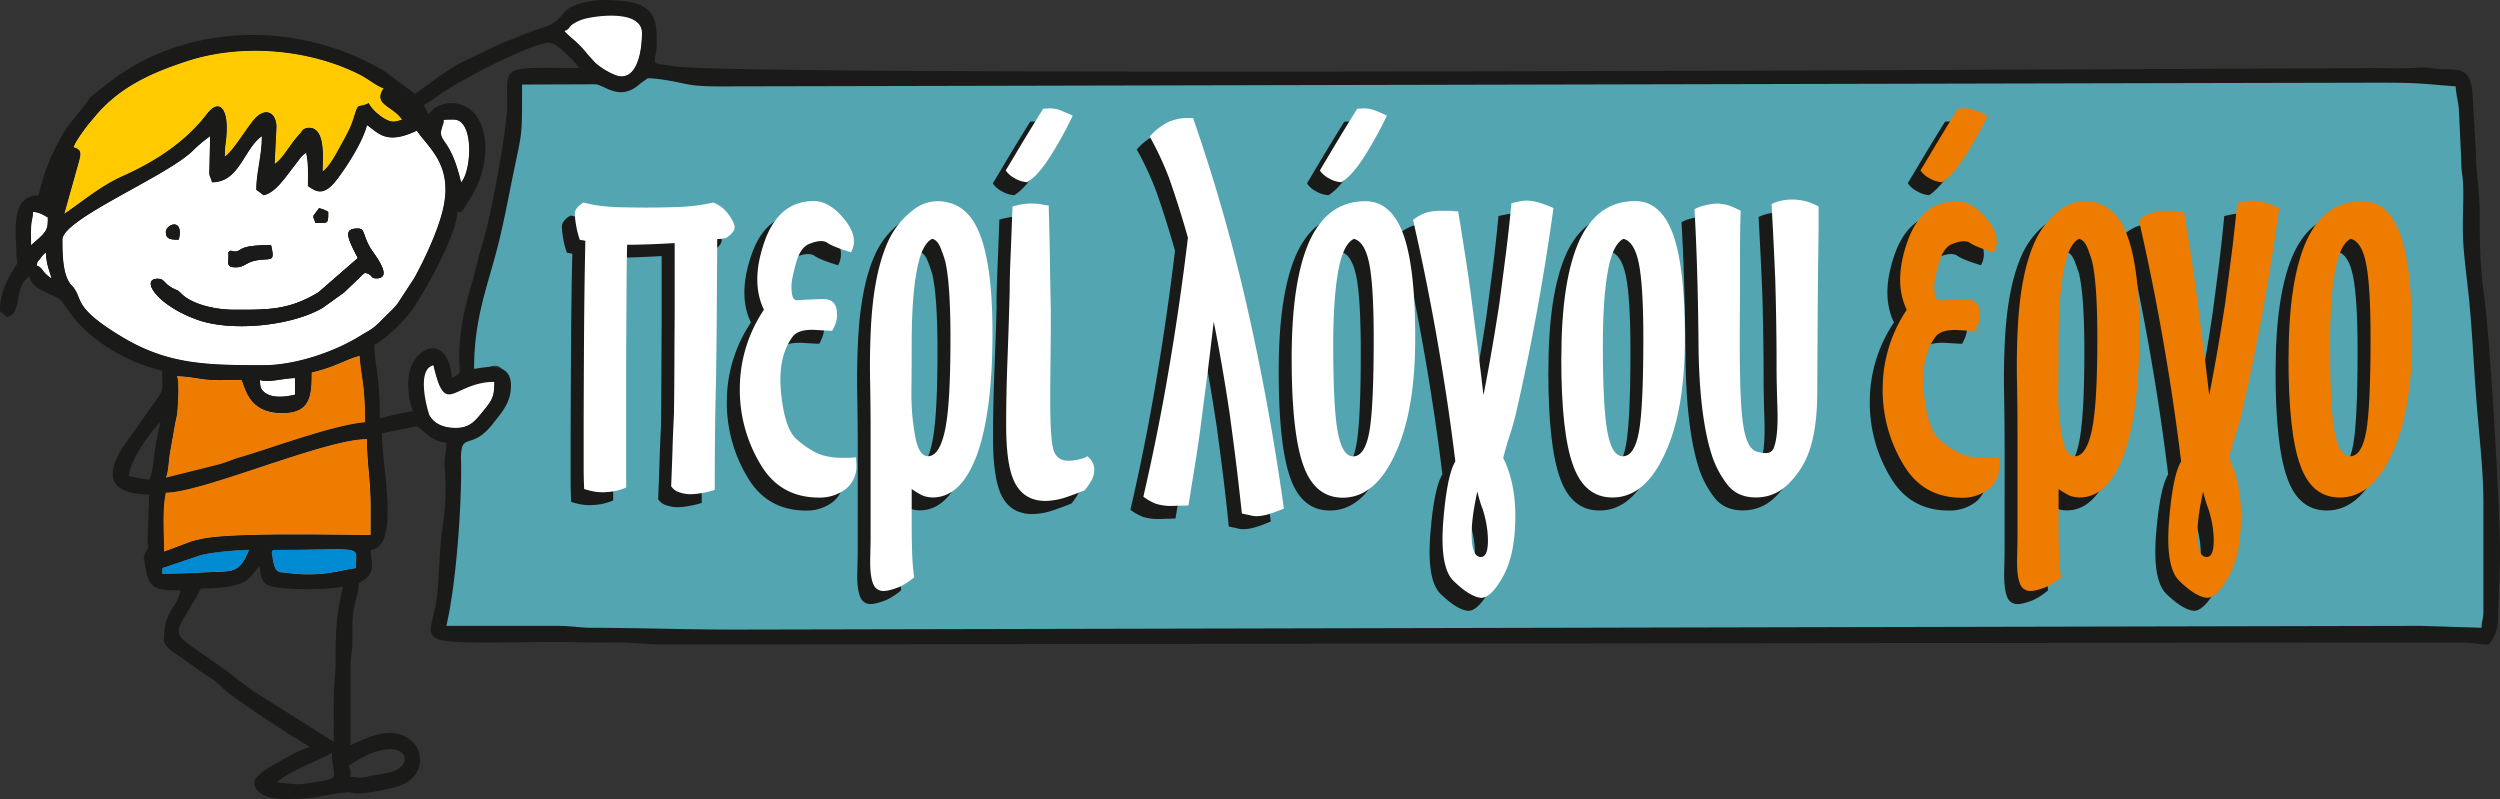 <?xml version="1.0" encoding="UTF-8" standalone="yes"?>
<svg xmlns="http://www.w3.org/2000/svg" viewBox="0 0 1490.58 476.39">
  <rect x="0" y="0" width="1490.58" height="476.39" fill="#333333" stroke="none"/>
  <defs>
    <style>.cls-1{fill:#52a5b1;}.cls-1,.cls-2,.cls-3,.cls-4,.cls-5,.cls-6{fill-rule:evenodd;}.cls-2,.cls-8{fill:#fff;}.cls-3{fill:#ffcb00;}.cls-4,.cls-9{fill:#ee7c00;}.cls-5,.cls-7{fill:#1a1a18;}.cls-6{fill:#008ad1;}</style>
  </defs>
  <g id="Layer_2" data-name="Layer 2">
    <g id="Layer_1-2" data-name="Layer 1">
      <path class="cls-1" d="M1485.7,291.65c0-21.32-5.78-40.41-7.3-60.45-1.62-21.38-2.44-41.61-4.65-62.44-1-9.08-2.62-21.68-3.12-31-.58-10.66.36-22.27,0-33-.18-5.87-1.21-8.27-1.15-15.35l-1.44-30.29c-.25-4.33-1.74-9.11-1.85-13.72-22.67-1.89-23.92-2.2-47.28-2.2-16.51,0-977.89,3.9-994.4,3.9-20.65,0-19-2-35.39-4.24a53.16,53.16,0,0,0-7.42-.6l-4.13,2.93c-11.69,10.82-20,2.22-26.51.64L306.89,46c0,34.21.2,26-6.32,58.57-2.58,12.84-4.87,24.67-7.75,36.25-6.18,24.88-14.51,52.6-14.51,83.43,4.74-.39,22-14.31,22,1,0,10.42-5.67,16.2-10.51,22.48C277.15,264.13,271.13,253,270.53,267c-.08,1.95.06,4.63.07,6.67.16,25.69-5,76.94-10.71,101.42l67.9,1.8c8.63,0,46.37.49,53.79.5,348.19.53,707.89-.89,1059.81-.89l41.35,2.5c.11-5,4.61-28.79,4.61-34.32Z"/>
      <path class="cls-2" d="M152.79,113.15c0-10.38,3.3-20.06,3.3-31.92-10.89,8-13.34,27.51-29.71,27.51-.72-3.07-1.49-3.25-1.62-5.48l.52-22a82.42,82.42,0,0,0-10.17,8.53c-15.47,15.39-77.86,40.82-77.86,53.11,0,7.78,0,20.89,5.08,26.84.14.17.4.38.55.54,7.38,8-.84,12.11,29.93,30.61,27.42,16.49,50.49,16.86,84.38,16.86,18.63,0,42.25-7.79,58.11-17.83,1.74-1.11,3.06-1.76,4.84-2.86,3.88-2.4,5.71-4.51,8.85-7.66s5.37-5,8.08-8.43l10-15.3c6.41-11.73,14.2-28.41,17.12-41.22,6-26.21-8.78-36.2-15.67-46.5-18.41,8.84-23.08,1.14-29.71-3.3-2.19,9.4-12.12,25.15-18.51,33.21-7.78,9.8-12.34,6-16.7,3.11,0-7.81.38-13.43-1.1-19.81-3,2-3.95,3.91-6.3,6.91-6.52,8.33-11.82,16.73-19,18.41Zm37.41,11a16.5,16.5,0,0,1,5.5,2.2c0,7.3,0,6.61-7.7,6.61-.73-3.13-1.1-1.88-1.1-4.4ZM98.87,138.46c0-4.87,10.89-8.89,7.7,4.41C102.13,142.87,98.87,142.79,98.87,138.46ZM140.23,150c4.69-.59,1.27-3.84,21.36-3.84,2.71,11.62-.46,6.94-10.35,9.46-4.63,1.18-6,3.75-10.56,3.75-6.64,0-4-2.6-4.58-9l1.28-.92Zm-.65,34.68c20,0,32.41.37,50.18-10.34l23.55-20.48c-6.92-13.07-8.34-17.61,0-17.61,4.47,0,2.8,4.06,7.75,12.06,2.16,3.47,13.77,17.66,3.25,17.66-3.82,0-1.55-1.95-6.6-3.3a10.65,10.65,0,0,0-3,2.52l-9,8.62c-.17.15-.4.38-.56.54l-12.81,9.2c-18.81,11-54.48,14.21-74.31,7.25-24.93-8.73-34.66-24.94-23.78-24.58,4.51.15,2.7,3.42,11.72,7l1.5,1.23C113.5,181.27,127.91,184.69,139.58,184.69ZM81.27,204.51c-.12.11-.31-.31-.33-.33Z"/>
      <path class="cls-2" d="M152.79,113.15c0-10.38,3.3-20.06,3.3-31.92-10.89,8-13.34,27.51-29.71,27.51-.72-3.07-1.49-3.25-1.62-5.48l.52-22a82.42,82.42,0,0,0-10.17,8.53c-15.47,15.39-77.86,40.82-77.86,53.11,0,7.78,0,20.89,5.08,26.84.14.17.4.38.55.54,7.38,8-.84,12.11,29.93,30.61,27.42,16.49,50.49,16.86,84.38,16.86,18.63,0,42.25-7.79,58.11-17.83,1.74-1.11,3.06-1.76,4.84-2.86,3.88-2.4,5.71-4.51,8.85-7.66s5.37-5,8.08-8.43l10-15.3c6.41-11.73,14.2-28.41,17.12-41.22,6-26.21-8.78-36.2-15.67-46.5-18.41,8.84-23.08,1.14-29.71-3.3-2.19,9.4-12.12,25.15-18.51,33.21-7.78,9.8-12.34,6-16.7,3.11,0-7.81.38-13.43-1.1-19.81-3,2-3.95,3.91-6.3,6.91-6.52,8.33-11.82,16.73-19,18.41Zm37.41,11a16.5,16.5,0,0,1,5.5,2.2c0,7.3,0,6.61-7.7,6.61-.73-3.13-1.1-1.88-1.1-4.4ZM98.87,138.46c0-4.87,10.89-8.89,7.7,4.41C102.13,142.87,98.87,142.79,98.87,138.46ZM140.23,150c4.69-.59,1.27-3.84,21.36-3.84,2.71,11.62-.46,6.94-10.35,9.46-4.63,1.18-6,3.75-10.56,3.75-6.64,0-4-2.6-4.58-9l1.28-.92Zm-.65,34.68c20,0,32.41.37,50.18-10.34l23.55-20.48c-6.92-13.07-8.34-17.61,0-17.61,4.47,0,2.8,4.06,7.75,12.06,2.16,3.47,13.77,17.66,3.25,17.66-3.82,0-1.55-1.95-6.6-3.3a10.65,10.65,0,0,0-3,2.52l-9,8.62c-.17.15-.4.38-.56.54l-12.81,9.2c-18.81,11-54.48,14.21-74.31,7.25-24.93-8.73-34.66-24.94-23.78-24.58,4.51.15,2.7,3.42,11.72,7l1.5,1.23C113.5,181.27,127.91,184.69,139.58,184.69ZM81.27,204.51c-.12.11-.31-.31-.33-.33Z"/>
      <path class="cls-2" d="M43.85,87.83c4.72,1.26,4.48,3.5,3.43,7.68l-8.93,31.95C48,121,60.14,110.75,73.1,105c19.17-8.54,37.26-20.12,50.09-36.85,7.45-9.72,12.26-3.43,12.05,8.72-.13,8.06-1.16,8.43-1.16,16.48,4.65-3.11,12.27-15.94,16.95-21.57l.49-.61c6.9-7.94,13.37-3.9,13.37,4.57l-1.1,22c3.84-2.57,7.37-8.38,10.52-12.59a56.75,56.75,0,0,1,5-6c.48-.51,1.23-3.1,5.39-3,9.78.31,7.69,19.63,7.69,26,3.77-2.53,7.58-9.61,10.45-14.86,3.26-6,6.07-10.69,8.1-17.22,3.08-9.89,1.76-5.19,9-8.65,1.34,3.7,9.77,11,14.3,11,3,0,3-.53,5.5-1.1-5.6-8.38-17.65-8.77-11-18.71-3.65-1-9.64-5.78-13.26-7.65C184.67,29.09,144,25.78,111.37,36.49,90.2,43.45,71.52,51.78,57,69c-.14.18-.35.43-.5.6l-1,1.21-.5.59-.51.59c-2.92,3.39-9.67,12.39-10.59,15.83"/>
      <path class="cls-3" d="M43.85,87.83c4.72,1.26,4.48,3.5,3.43,7.68l-8.93,31.95C48,121,60.14,110.75,73.1,105c19.17-8.54,37.26-20.12,50.09-36.85,7.45-9.72,12.26-3.43,12.05,8.72-.13,8.06-1.16,8.43-1.16,16.48,4.65-3.11,12.27-15.94,16.95-21.57l.49-.61c6.9-7.94,13.37-3.9,13.37,4.57l-1.1,22c3.84-2.57,7.37-8.38,10.52-12.59a56.75,56.75,0,0,1,5-6c.48-.51,1.23-3.1,5.39-3,9.78.31,7.69,19.63,7.69,26,3.77-2.53,7.58-9.61,10.45-14.86,3.26-6,6.07-10.69,8.1-17.22,3.08-9.89,1.76-5.19,9-8.65,1.34,3.7,9.77,11,14.3,11,3,0,3-.53,5.5-1.1-5.6-8.38-17.65-8.77-11-18.71-3.65-1-9.64-5.78-13.26-7.65C184.67,29.09,144,25.78,111.37,36.49,90.2,43.45,71.52,51.78,57,69c-.14.18-.35.43-.5.6l-1,1.21-.5.59-.51.59c-2.92,3.39-9.67,12.39-10.59,15.83"/>
      <path class="cls-2" d="M114.61,322.62c1.45-.46,4.46-1,5.36-1.25,16.82-4,80.86-2.39,101-2.39V301.37c0-14.74-2.2-25.31-2.2-39.63-25.42,0-98.08,31.92-119.94,31.92-2.23,9.6-1.1,23.82-1.1,35.23Z"/>
      <path class="cls-4" d="M114.61,322.62c1.45-.46,4.46-1,5.36-1.25,16.82-4,80.86-2.39,101-2.39V301.37c0-14.74-2.2-25.31-2.2-39.63-25.42,0-98.08,31.92-119.94,31.92-2.23,9.6-1.1,23.82-1.1,35.23Z"/>
      <path class="cls-2" d="M105.47,224.32c1.68,3.49.4,21.14,0,23.12-.51,2.69-.86,3.77-1.44,7.37l-2.68,14.94c-.79,4.69-1,11.89-2.5,15.11l30.82-7.7c5.43-1.4,8.65-3.08,14.05-4.65,18.42-5.37,55-19.1,74-20.67,0-22-2.12-25.46-3.3-39.63-7.76,1.81-13.92,6.48-28.61,9.91,0,14.33-.87,24.21-17.61,24.21-20.3,0-21.86-15.38-24.2-19.81-6.25,0-14.79.49-20.76-.16-5.28-.57-11.64-2-17.76-2m1.88,19.48c0-.15.43.22.32.33S107.37,243.83,107.35,243.8Z"/>
      <path class="cls-4" d="M105.47,224.32c1.68,3.49.4,21.14,0,23.12-.51,2.69-.86,3.77-1.44,7.37l-2.68,14.94c-.79,4.69-1,11.89-2.5,15.11l30.82-7.7c5.43-1.4,8.65-3.08,14.05-4.65,18.42-5.37,55-19.1,74-20.67,0-22-2.12-25.46-3.3-39.63-7.76,1.81-13.92,6.48-28.61,9.91,0,14.33-.87,24.21-17.61,24.21-20.3,0-21.86-15.38-24.2-19.81-6.25,0-14.79.49-20.76-.16-5.28-.57-11.64-2-17.76-2m1.88,19.48c0-.15.43.22.32.33S107.37,243.83,107.35,243.8Z"/>
      <path class="cls-5" d="M186.9,128.56c0,2.52.37,1.28,1.1,4.4,7.72,0,7.7.69,7.7-6.61a16.5,16.5,0,0,0-5.5-2.2Zm-88,9.9c0,4.33,3.26,4.41,7.7,4.41C109.76,129.57,98.87,133.59,98.87,138.46Zm38.51,11-1.28.92c.61,6.39-2.06,9,4.58,9,4.58,0,5.93-2.57,10.56-3.75,9.89-2.52,13.06,2.16,10.35-9.46-20.09,0-16.67,3.25-21.36,3.84Zm2.2,35.22c-11.67,0-26.08-3.42-32.08-10.24l-1.5-1.23c-9-3.57-7.21-6.84-11.72-7-10.88-.36-1.15,15.85,23.78,24.58,19.83,7,55.5,3.75,74.31-7.25l12.81-9.2c.16-.16.39-.39.56-.54l9-8.61a10.53,10.53,0,0,1,3-2.53c5,1.35,2.78,3.3,6.6,3.3,10.52,0-1.09-14.19-3.25-17.66-4.95-8-3.28-12.06-7.75-12.06-8.34,0-6.92,4.54,0,17.61l-23.55,20.48C172,185.06,159.56,184.69,139.58,184.69Z"/>
      <path class="cls-5" d="M186.9,128.56c0,2.52.37,1.28,1.1,4.4,7.72,0,7.7.69,7.7-6.61a16.5,16.5,0,0,0-5.5-2.2Zm-88,9.9c0,4.33,3.26,4.41,7.7,4.41C109.76,129.57,98.87,133.59,98.87,138.46Zm38.51,11-1.28.92c.61,6.39-2.06,9,4.58,9,4.58,0,5.93-2.57,10.56-3.75,9.89-2.52,13.06,2.16,10.35-9.46-20.09,0-16.67,3.25-21.36,3.84Zm2.2,35.22c-11.67,0-26.08-3.42-32.08-10.24l-1.5-1.23c-9-3.57-7.21-6.84-11.72-7-10.88-.36-1.15,15.85,23.78,24.58,19.83,7,55.5,3.75,74.31-7.25l12.81-9.2c.16-.16.39-.39.56-.54l9-8.61a10.53,10.53,0,0,1,3-2.53c5,1.35,2.78,3.3,6.6,3.3,10.52,0-1.09-14.19-3.25-17.66-4.95-8-3.28-12.06-7.75-12.06-8.34,0-6.92,4.54,0,17.61l-23.55,20.48C172,185.06,159.56,184.69,139.58,184.69Z"/>
      <path class="cls-2" d="M332.18,14.08c1.64,2.44,7.27,6,12.26,11.94,1.26,1.52,1,1.34,2.5,3l3.13,3.47c2.91,3.17,11.56,8.32,15.45,8.59,10.42.72,12.85-15.88,12.85-25.9,0-14.75-31.3-10-37.07-7.38-8.29,3.72-4.52,4.62-9.12,6.28"/>
      <path class="cls-2" d="M336.54,18.48c1.64,2.45,7.27,6,12.27,12,1.26,1.52,1,1.35,2.5,3l3.13,3.47c2.92,3.18,11.57,8.33,15.46,8.6,10.43.72,12.86-15.89,12.86-25.91,0-14.77-31.32-10-37.09-7.39-8.3,3.72-4.53,4.62-9.13,6.28"/>
      <path class="cls-2" d="M336.54,18.48c1.64,2.45,7.27,6,12.27,12,1.26,1.52,1,1.35,2.5,3l3.13,3.47c2.92,3.18,11.57,8.33,15.46,8.6,10.43.72,12.86-15.89,12.86-25.91,0-14.77-31.32-10-37.09-7.39-8.3,3.72-4.53,4.62-9.13,6.28"/>
      <path class="cls-2" d="M267.31,250.57c7.92,0,11.08-3.58,14.92-8.18,7.09-8.51,8.17-10,8.17-19.32-25.3.57-28.87,21.92-36.28-9.9-10.91,2.91-2.88,28.9-2.36,29.86,3.05,5.57,9.09,7.54,15.55,7.54m-11-4.4c-.11.11-.31-.31-.33-.33Z"/>
      <path class="cls-2" d="M271.63,255.14c7.92,0,11.09-3.58,14.92-8.18,7.1-8.52,8.18-10.07,8.18-19.34-25.31.57-28.89,21.94-36.31-9.9-10.91,2.91-2.88,28.92-2.36,29.87,3.06,5.58,9.1,7.55,15.57,7.55m-11-4.4c-.11.11-.31-.31-.32-.33Z"/>
      <path class="cls-2" d="M271.63,255.14c7.92,0,11.09-3.58,14.92-8.18,7.1-8.52,8.18-10.07,8.18-19.34-25.31.57-28.89,21.94-36.31-9.9-10.91,2.91-2.88,28.92-2.36,29.87,3.06,5.58,9.1,7.55,15.57,7.55m-11-4.4c-.11.11-.31-.31-.32-.33Z"/>
      <path class="cls-2" d="M212.21,338.8c0-14.46,6.7-11-47.32-11-3.8,0-2.86,1.57-2.47,4.41,1.43,10.5,4.18,8.75,8.51,9.36,21.59,3,33.53-2.12,41.28-2.76"/>
      <path class="cls-6" d="M212.21,338.8c0-14.46,6.7-11-47.32-11-3.8,0-2.86,1.57-2.47,4.41,1.43,10.5,4.18,8.75,8.51,9.36,21.59,3,33.53-2.12,41.28-2.76"/>
      <path class="cls-2" d="M96.67,342.1c12.25,0,21.64-.63,30.79-1.05,8.8-.4,14,.42,18.6-7.89l1.4-3a6.91,6.91,0,0,0,.93-2.38c-5.87,0-23,1.34-29.6,3.41l-18.93,6.39c-4.07,1.64-2.79-.25-3.19,4.51"/>
      <path class="cls-6" d="M96.67,342.1c12.25,0,21.64-.63,30.79-1.05,8.8-.4,14,.42,18.6-7.89l1.4-3a6.91,6.91,0,0,0,.93-2.38c-5.87,0-23,1.34-29.6,3.41l-18.93,6.39c-4.07,1.64-2.79-.25-3.19,4.51"/>
      <path class="cls-2" d="M274.93,108.74c6.38-7.35,7.75-37.42-4.4-37.42-8.62,0-5.1,0-6.34,2.65a5.66,5.66,0,0,0-.2.58c-.06.14-.14.45-.2.61l-.83,3c-.7,6.83,6,5.15,12,30.6"/>
      <path class="cls-2" d="M274.93,108.74c6.38-7.35,7.75-37.42-4.4-37.42-8.62,0-5.1,0-6.34,2.65a5.66,5.66,0,0,0-.2.58c-.06.14-.14.45-.2.61l-.83,3c-.7,6.83,6,5.15,12,30.6"/>
      <path class="cls-2" d="M155,226.52c.1,3.8.27,5.36,2.59,7.32,4.69,3.94,12.95,2.74,18.31,1.49v-9.91c-6.61,0-16.59,3.09-20.9,1.1m5.5,7.71c-.11.11-.31-.31-.33-.33Z"/>
      <path class="cls-2" d="M18.54,146.17c.23-.24,1.15-1.11,1.71-1.6l.59-.51.6-.5c6.87-5.88,7-7.39,7-13.9-3-1.58-4.71-3-8.8-3.31-.11,4.82-1,4.49-1.15,9.87-.08,3.23,0,6.69,0,9.95"/>
      <path class="cls-2" d="M18.54,146.17c.23-.24,1.15-1.11,1.71-1.6l.59-.51.6-.5c6.87-5.88,7-7.39,7-13.9-3-1.58-4.71-3-8.8-3.31-.11,4.82-1,4.49-1.15,9.87-.08,3.23,0,6.69,0,9.95"/>
      <path class="cls-2" d="M24.18,154c-2.05,2.72-1.43.88-2.33,4.27,4.14,1.5,2.56,3.52,8.8,7.7-.93-4-3.14-8.15-3.3-15.41A13.42,13.42,0,0,0,24.18,154"/>
      <path class="cls-2" d="M24.18,154c-2.05,2.72-1.43.88-2.33,4.27,4.14,1.5,2.56,3.52,8.8,7.7-.93-4-3.14-8.15-3.3-15.41A13.42,13.42,0,0,0,24.18,154"/>
      <path class="cls-7" d="M341.28,151.28c-.76-.15-1.88-.35-3.26-.56a46.24,46.24,0,0,1-2.24-8.65,44.54,44.54,0,0,1-.76-6.88,5.43,5.43,0,0,1,1.37-3.56,11.22,11.22,0,0,1,4-3.15,64.75,64.75,0,0,0,12.52,2.24c2.19.3,5.9.5,11.1.61s9.31.15,12.32.15,7.48,0,13.59-.15,10.44-.31,13.09-.61a107.14,107.14,0,0,0,14.5-2.24,19.74,19.74,0,0,1,8.51,6.26c2.64,3.51,4.07,6.26,4.22,8.3s-1.58,4.22-5.14,6.61c-.92.11-1.78.26-2.6.41a22.57,22.57,0,0,1-2.64.21v2.24c0,1,0,4.73-.05,11.25s-.11,14.1-.16,22.75-.1,17.47-.2,26.38-.21,16.34-.31,22.09q-.45,17.57-.61,33.86t-.15,31a52.85,52.85,0,0,1-7.59,1.83,40.94,40.94,0,0,1-6.41.72,20.11,20.11,0,0,1-7.18-1.17,8.68,8.68,0,0,1-4.78-3.62c.3-7.74.61-15.22.81-22.5s.56-14.26.87-21q.15-9.84.25-32t.15-29.78V152.66c-11.3.66-20.77,1-28.3,1q-.17,2-.16,5.95c-.1,4.13-.2,10.69-.25,19.71s-.1,18.83-.15,29.37-.05,21-.05,31.26v58.39a32.8,32.8,0,0,1-7.18,2.24,53.63,53.63,0,0,1-6.52.62,33.25,33.25,0,0,1-5.55-.46,56,56,0,0,1-5.8-1.48q-.31-7.48-.31-12.37v-19.4q0-16.11.2-54.32t.82-61.91"/>
      <path class="cls-7" d="M447.73,192.32q-8-16.57.41-40.63c5.6-16.09,15.42-24.08,29.42-24.08,6.16,0,12.22,3.56,18.13,10.79s7.23,13.8,4,19.76c-7.18-2.19-11.86-4.08-14.1-5.65s-6-1.38-11.1.76c-3.41,1.47-6,5.34-7.69,11.61s-2.6,10.53-2.6,12.83c-.2,6.56,1.07,9.52,3.87,9,4-.31,8.91-.51,14.77-.67s8.7,3.16,8.5,9.88c0,2.6-1,5.6-2.85,9-.1.1-3.26-.05-9.52-.46-7.18-.45-11.92.92-14.2,4.18-6,8.09-8.2,19.19-6.78,33.45s4.53,23.42,9.32,27.59a52.72,52.72,0,0,0,10.9,7.58c4.27,2.3,9.67,3.42,16.23,3.42h3c1,0,1.93-.05,2.9-.1a21.26,21.26,0,0,1,2.29-.16,15.47,15.47,0,0,1,.16,2.5,13.77,13.77,0,0,1,.15,2.39,17.51,17.51,0,0,1-6.26,13.9,25.52,25.52,0,0,1-16.09,5.19q-23.15,0-34.77-19.65A86,86,0,0,1,433.37,238a84.32,84.32,0,0,1,14.36-45.72"/>
      <path class="cls-7" d="M535.85,213q0,13-.15,27.69a138.63,138.63,0,0,0,2.24,27.19c1.48,7.89,4,11.81,7.64,11.81,4.63,0,8.09-5.45,10.28-16.24s3.1-29,3.1-54.32q0-32.23-3.1-45.62c-.51-1.83-1.37-4.38-2.65-7.68s-3-5.25-5.14-5.76q-6.26,3.13-9.06,18.48-3.13,15.51-3.16,44.45m-13.69-62.16a48.87,48.87,0,0,1,14.3-17.72,23.68,23.68,0,0,1,21.18-4.68q12.52,3,18.64,18.37,7.79,19.32,7.73,59.52,0,46.82-9.21,72.44-9.39,25.51-26.42,25.51a17,17,0,0,1-6.11-1.17,50.07,50.07,0,0,1-6.42-3.87v21.49q0,9.24.31,17.86a123.63,123.63,0,0,0,1.17,13.29,37.42,37.42,0,0,1-9.22,6c-3.87,1.48-6.82,2.24-8.8,2.24a6.3,6.3,0,0,1-6.27-3.87c-1.27-2.8-1.93-7.18-1.93-13.13,0-.41,0-1.18.05-2.3s.1-2.64.1-4.43c.1-2.49.15-5.95.15-10.43V266c0-10.23-.1-20.56-.3-31.05s-.05-21,.46-31.41Q513.17,169.92,522.16,150.88Z"/>
      <path class="cls-7" d="M614.25,72.57a7.8,7.8,0,0,0,1-.1,9.88,9.88,0,0,1,1.22,0,8.71,8.71,0,0,0,1-.1,11.66,11.66,0,0,1,1.37,0,19.21,19.21,0,0,1,5,.86c3,1.23,5.7,2.35,8.05,3.47a224.11,224.11,0,0,1-14.46,25.91q-6.72,10.15-12.68,13.75a16.23,16.23,0,0,1-7.28-2.24,15.07,15.07,0,0,1-5.55-4.79s1.68-2.7,4.94-8.2q9.54-16.11,17.31-28.46m-20,108.85c0-5.85.2-13,.56-21.38s.71-18.12,1.12-29.17c1.68-.51,3.51-.92,5.5-1.33a33,33,0,0,1,5.5-.45c1.42,0,3.21.1,5.39.3a51.21,51.21,0,0,0,5.2.87c.3,10.74.56,21.18.71,31.36s.31,19.95.51,29.53c.1,8.8,0,17.92-.1,27.28s-.21,18.64-.21,27.9c0,16.7.77,26.88,2.24,30.55s4.33,5.55,8.51,5.55a25,25,0,0,0,6.11-.76,14.62,14.62,0,0,0,5.34-1.94,14.74,14.74,0,0,1,3,3.57,10.72,10.72,0,0,1,1.06,4.32,14,14,0,0,1-1.22,5.65,35.93,35.93,0,0,1-4.63,6.88c-5.55,2.19-10,3.76-13.24,4.78a44.2,44.2,0,0,1-9.87,1.48c-8.35,0-14.41-3.46-18.18-10.44q-5.41-10.31-5.4-35.18c0-12.93.31-26.11.82-39.56S593.94,194.56,594.24,181.42Z"/>
      <path class="cls-7" d="M700.57,149.5h0q-5.12-18.18-11.2-35.48a185.91,185.91,0,0,0-11.61-24.9,36.44,36.44,0,0,1,10.84-8.5,28.7,28.7,0,0,1,12-2.55h2.95A1049.38,1049.38,0,0,1,735.14,188q13.74,59.94,22.55,122.9a79.56,79.56,0,0,1-9.27,3.46,27.22,27.22,0,0,1-7.12,1.17c-.31,0-1.28-.1-2.86-.3a18,18,0,0,0-2.39-.61c-1-.16-2.14-.41-3.41-.72-1-10.13-2.14-20.21-3.36-30.14s-2.54-19.7-3.82-29.22q-4.5-30-9.52-55c-1.22,10.53-2.44,20.67-3.66,30.49s-2.5,19.25-3.67,28.41-2.44,17.92-3.82,26.37-2.64,16.6-3.92,24.34c-.81,0-1.58.05-2.34.1s-1.48.05-2.14.05-1.47,0-2.34.05-1.68.1-2.6.1a31.05,31.05,0,0,1-10.13-1.32,32.24,32.24,0,0,1-7.33-4.18q8.71-37.65,15.07-75.19,6.72-39.25,11.51-79.22"/>
      <path class="cls-7" d="M801.46,72.57c.3,0,.66,0,1.12-.1a9.59,9.59,0,0,1,1.12,0,9.68,9.68,0,0,0,1.07-.1,10.31,10.31,0,0,1,1.32,0,19.53,19.53,0,0,1,5.09.86,74.51,74.51,0,0,1,8.05,3.47,233.49,233.49,0,0,1-14.46,25.91q-6.72,10.15-12.68,13.75a16.24,16.24,0,0,1-7.33-2.24,14.5,14.5,0,0,1-5.5-4.79s1.63-2.7,4.89-8.2c6.36-10.74,12.16-20.21,17.31-28.46M762.41,221q0-46.42,10.84-70.1,10.92-23.29,33.15-23.27c10.13,0,17.66,6.52,22.5,19.5s7.18,33.8,7.18,62.06c0,29.12-4,52.23-12,69.19q-11.91,26-31.15,26-16.58,0-23.42-18.94Q762.36,266.14,762.41,221Zm37-70.87c-4.17,2.09-7.18,8.25-9.11,18.48q-3.13,15.51-3.11,44.45,0,37.72,2.7,52.08c1.78,9.72,4.84,14.61,9.22,14.61q6.87,0,9.57-14.46t2.64-56.1q0-30.85-2.64-44.29C806.85,156,803.75,151.13,799.37,150.11Z"/>
      <path class="cls-7" d="M873.12,300.76q-3.89,17.57-3.36,28.36c.36,7.12,2.19,10.74,5.45,10.74s4.48-4,4.18-11.81a62.82,62.82,0,0,0-3.21-17,78.31,78.31,0,0,1-3.06-10.28M860,282.84q-4-33.07-10.13-68.73-6.57-38-15.07-75.2a24.6,24.6,0,0,1,7.33-4.17,30.66,30.66,0,0,1,10.13-1.33h4.94c2,.21,3.46.31,4.48.31,1.27,7.84,2.6,16,3.92,24.54s2.65,17.26,3.82,26.32,2.39,18.58,3.66,28.41,2.45,19.9,3.67,30.34c3.26-16.49,6.46-34.82,9.52-54.88,1.27-9.57,2.54-19.25,3.82-29.17s2.34-20.06,3.36-30.5c2.95-.61,4.89-1,5.8-1.17,1.58-.2,2.55-.31,2.85-.31a35,35,0,0,1,7.13,1,72.84,72.84,0,0,1,9.27,3.46Q909.7,195.32,895.93,255c-.86,3.56-2.09,7.89-3.71,12.93s-2.8,9.37-3.72,12.83q7.49,15.12,7.23,36.1c-.15,14-2.39,25.2-6.77,33.6-5.3,9.82-10.08,14.35-14.41,13.64S865,360,859,354.16q-8.33-7.94-6.21-35.48C854.24,300.25,856.63,288.34,860,282.84Z"/>
      <path class="cls-7" d="M923.21,221q0-46.42,10.84-70.1,10.92-23.29,33.14-23.27c10.13,0,17.67,6.52,22.5,19.5s7.18,33.8,7.18,62.06c0,29.12-4,52.23-12,69.19q-11.91,26-31.16,26-16.57,0-23.42-18.94-7.17-19.25-7.12-64.4m37-70.87c-4.18,2.09-7.18,8.25-9.12,18.48S948,193.74,948,213c0,25.15.86,42.51,2.7,52.08s4.83,14.61,9.21,14.61c4.58,0,7.79-4.83,9.57-14.46s2.65-28.25,2.65-56.1q0-30.85-2.65-44.29C967.65,156,964.54,151.13,960.17,150.11Z"/>
      <path class="cls-7" d="M1039.16,304.32c-7.38,0-13-2.54-17-7.69a58.61,58.61,0,0,1-9-16.75q-8-24.19-8.2-69.49-.45-44.59-2.39-77.89a24.5,24.5,0,0,1,7-2.5,31.58,31.58,0,0,1,6.41-.91,32.69,32.69,0,0,1,6.42.91,54.67,54.67,0,0,1,7.73,3.41q-.45,12.08-.46,31.16c0,6.36,0,13.14,0,20.32s-.1,14.5-.1,22v6.72q0,34.74,2.09,47.75c1.43,9,3.92,14.21,7.64,15.48a16.77,16.77,0,0,0,5.65,1,4.7,4.7,0,0,0,4.63-2.45c2-4.48,2.8-12.52,2.45-24.18s-.51-20.16-.51-25.66q0-23.67-.77-50.4-1-24-2.24-45.77a27.08,27.08,0,0,1,6.16-2.09,48.16,48.16,0,0,1,6.37-.61,32,32,0,0,1,15.52,4.18v11.66c0,.45,0,1.58,0,3.36s-.1,3.92-.1,6.62q-.3,22.83-.46,45.86c-.1,15.38-.15,30.76-.25,46.18q-.32,17.71-4.07,30.09a51.23,51.23,0,0,1-11.76,20.21q-8.64,9.47-20.73,9.47"/>
      <path class="cls-7" d="M1159.65,72.57a7.64,7.64,0,0,0,1-.1,10,10,0,0,1,1.22,0,7.8,7.8,0,0,0,1-.1,11.84,11.84,0,0,1,1.38,0,19.34,19.34,0,0,1,5,.86c3,1.23,5.7,2.35,8.09,3.47a229.56,229.56,0,0,1-14.51,25.91q-7.1,10.3-12.67,13.75A16.27,16.27,0,0,1,1143,114a15,15,0,0,1-5.54-4.79s1.68-2.7,4.93-8.2q9.56-16.11,17.31-28.46m-30.44,119.75c-5.35-11-5.25-24.59.41-40.63S1145,127.61,1159,127.61c6.16,0,12.22,3.56,18.13,10.79s7.23,13.8,4,19.76c-7.18-2.19-11.86-4.08-14.1-5.65s-6-1.38-11.1.76c-3.41,1.47-6,5.34-7.69,11.61s-2.6,10.53-2.6,12.83c-.2,6.56,1.07,9.52,3.87,9,4-.31,8.91-.51,14.77-.67s8.7,3.16,8.5,9.88c0,2.6-1,5.6-2.85,9-.1.1-3.26-.05-9.52-.46-7.18-.45-11.92.92-14.21,4.18-6,8.09-8.19,19.19-6.77,33.45s4.53,23.42,9.32,27.59a52.91,52.91,0,0,0,10.89,7.58c4.28,2.3,9.68,3.42,16.24,3.42h3c1,0,1.93-.05,2.9-.1a21.26,21.26,0,0,1,2.29-.16,15.7,15.7,0,0,1,.15,2.5,13.55,13.55,0,0,1,.16,2.39,17.49,17.49,0,0,1-6.27,13.9,25.47,25.47,0,0,1-16.08,5.19q-23.15,0-34.77-19.65A86,86,0,0,1,1114.85,238,84.23,84.23,0,0,1,1129.21,192.32Z"/>
      <path class="cls-7" d="M1219.65,213q0,13-.15,27.69a137.87,137.87,0,0,0,2.24,27.19c1.47,7.89,4,11.81,7.63,11.81,4.64,0,8.1-5.45,10.29-16.24s3.1-29,3.1-54.32q0-32.23-3.1-45.62c-.51-1.83-1.38-4.38-2.65-7.68s-3-5.25-5.14-5.76c-4.18,2.09-7.18,8.25-9.06,18.48q-3.13,15.51-3.16,44.45M1206,150.88a49,49,0,0,1,14.31-17.72,23.67,23.67,0,0,1,21.18-4.68q12.52,3,18.63,18.37,7.79,19.32,7.74,59.52,0,46.82-9.21,72.44-9.4,25.51-26.43,25.51a17,17,0,0,1-6.11-1.17,49.49,49.49,0,0,1-6.41-3.87v21.49q0,9.24.3,17.86a126.25,126.25,0,0,0,1.17,13.29,37.37,37.37,0,0,1-9.21,6c-3.87,1.48-6.82,2.24-8.81,2.24a6.28,6.28,0,0,1-6.26-3.87c-1.27-2.8-1.93-7.18-1.93-13.13,0-.41,0-1.18,0-2.3s.1-2.64.1-4.43c.1-2.49.15-5.95.15-10.43V266c0-10.23-.1-20.56-.3-31.05s-.06-21,.45-31.41Q1197,169.92,1206,150.88Z"/>
      <path class="cls-7" d="M1305.86,300.76q-3.88,17.57-3.36,28.36c.36,7.12,2.19,10.74,5.45,10.74,3.1,0,4.48-4,4.18-11.81a62.82,62.82,0,0,0-3.21-17,76.67,76.67,0,0,1-3.06-10.28m-13.13-17.92q-4-33.07-10.13-68.73-6.57-38-15.07-75.2a24.48,24.48,0,0,1,7.33-4.17,30.66,30.66,0,0,1,10.13-1.33h4.94c2,.21,3.46.31,4.48.31,1.27,7.84,2.59,16,3.92,24.54s2.64,17.26,3.82,26.32,2.39,18.58,3.66,28.41,2.44,19.9,3.67,30.34c3.26-16.49,6.46-34.82,9.52-54.88,1.27-9.57,2.54-19.25,3.82-29.17s2.34-20.06,3.36-30.5c3-.61,4.88-1,5.8-1.17,1.58-.2,2.55-.31,2.85-.31a35,35,0,0,1,7.13,1,72.78,72.78,0,0,1,9.26,3.46q-8.78,63.54-22.55,123.21c-.87,3.56-2.09,7.89-3.72,12.93s-2.8,9.37-3.71,12.83q7.48,15.12,7.23,36.1c-.16,14-2.4,25.2-6.77,33.6q-8,14.73-14.41,13.64t-15.58-9.93q-8.32-7.94-6.21-35.48C1287,300.25,1289.37,288.34,1292.73,282.84Z"/>
      <path class="cls-7" d="M1356.8,221q0-46.42,10.84-70.1,10.92-23.29,33.14-23.27c10.13,0,17.67,6.52,22.5,19.5s7.18,33.8,7.18,62.06c0,29.12-4,52.23-12,69.19q-11.91,26-31.16,26-16.58,0-23.42-18.94-7.17-19.25-7.12-64.4m37-70.87c-4.18,2.09-7.18,8.25-9.12,18.48s-3.1,25.15-3.1,44.45c0,25.15.86,42.51,2.7,52.08s4.83,14.61,9.21,14.61c4.58,0,7.79-4.83,9.57-14.46s2.65-28.25,2.65-56.1q0-30.85-2.65-44.29C1401.24,156,1398.13,151.13,1393.76,150.11Z"/>
      <path class="cls-8" d="M349,143.55c-.77-.15-1.89-.35-3.26-.55a46.53,46.53,0,0,1-2.24-8.66,44.32,44.32,0,0,1-.76-6.87,5.39,5.39,0,0,1,1.37-3.57,11.28,11.28,0,0,1,4-3.15A64.1,64.1,0,0,0,360.67,123a108.32,108.32,0,0,0,11.09.61c5.25.1,9.32.15,12.32.15s7.49,0,13.6-.15,10.43-.31,13.08-.61a107,107,0,0,0,14.51-2.24,19.64,19.64,0,0,1,8.5,6.26c2.65,3.51,4.08,6.26,4.23,8.3s-1.58,4.22-5.14,6.62c-.92.1-1.78.25-2.6.4a20.61,20.61,0,0,1-2.65.21v2.24c0,1,0,4.73-.05,11.25s-.1,14.1-.15,22.76-.1,17.46-.2,26.37-.21,16.34-.31,22.09c-.3,11.71-.51,23-.61,33.86s-.15,21.18-.15,31a54.28,54.28,0,0,1-7.59,1.84,42.21,42.21,0,0,1-6.41.71,20.07,20.07,0,0,1-7.18-1.17,8.62,8.62,0,0,1-4.79-3.62c.31-7.74.61-15.22.82-22.5s.56-14.25.86-21c.1-6.56.21-17.2.26-32s.15-24.69.15-29.78V144.93c-11.3.66-20.77,1-28.31,1q-.15,2-.15,6c-.1,4.12-.2,10.69-.25,19.7s-.1,18.83-.16,29.37-.05,21-.05,31.26v58.4a33.74,33.74,0,0,1-7.18,2.24,54.92,54.92,0,0,1-6.51.61,32.14,32.14,0,0,1-5.55-.46,51.81,51.81,0,0,1-5.81-1.48q-.3-7.49-.3-12.37v-19.4q0-16.11.2-54.32c.15-25.45.46-46.07.82-61.91"/>
      <path class="cls-8" d="M455.46,184.59c-5.35-11.05-5.25-24.59.4-40.63s15.43-24.08,29.43-24.08c6.16,0,12.22,3.57,18.13,10.8s7.22,13.79,4,19.75c-7.18-2.19-11.87-4.07-14.11-5.65s-5.95-1.38-11.09.76c-3.42,1.48-6,5.35-7.69,11.61s-2.6,10.54-2.6,12.83c-.2,6.57,1.07,9.52,3.87,9,4-.31,8.91-.51,14.77-.66s8.7,3.15,8.5,9.87c0,2.6-1,5.6-2.85,9-.11.11-3.26-.05-9.52-.45-7.18-.46-11.92.91-14.21,4.17-5.95,8.09-8.2,19.19-6.77,33.45s4.53,23.42,9.32,27.59a53.33,53.33,0,0,0,10.89,7.59c4.28,2.29,9.68,3.41,16.24,3.41h3c1,0,1.93-.05,2.9-.1s1.73-.16,2.29-.16a15.7,15.7,0,0,1,.15,2.5,13.77,13.77,0,0,1,.15,2.39,17.46,17.46,0,0,1-6.26,13.9,25.5,25.5,0,0,1-16.09,5.19q-23.13,0-34.77-19.65a86,86,0,0,1-12.42-46.63,84.23,84.23,0,0,1,14.36-45.72"/>
      <path class="cls-8" d="M543.58,205.31q0,13-.15,27.7a138.6,138.6,0,0,0,2.24,27.18c1.47,7.89,4,11.81,7.63,11.81,4.64,0,8.1-5.44,10.29-16.24s3.1-29,3.1-54.32q0-32.22-3.1-45.61c-.51-1.84-1.38-4.38-2.65-7.69s-3-5.25-5.14-5.76c-4.18,2.09-7.18,8.25-9.06,18.49q-3.13,15.49-3.16,44.44m-13.7-62.16a49,49,0,0,1,14.31-17.72,23.67,23.67,0,0,1,21.18-4.68q12.52,3,18.63,18.38,7.79,19.32,7.74,59.51,0,46.82-9.21,72.45-9.4,25.5-26.43,25.5a16.83,16.83,0,0,1-6.11-1.17,50.19,50.19,0,0,1-6.41-3.87V313q0,9.24.31,17.87a121.53,121.53,0,0,0,1.17,13.29,37.57,37.57,0,0,1-9.22,5.95c-3.87,1.48-6.82,2.24-8.81,2.24a6.28,6.28,0,0,1-6.26-3.87c-1.27-2.8-1.93-7.18-1.93-13.13,0-.41,0-1.17,0-2.29s.1-2.65.1-4.43c.1-2.5.15-6,.15-10.44v-60q0-15.34-.3-31.06c-.21-10.54-.05-21,.46-31.41C520.36,173.39,523.88,155.88,529.88,143.15Z"/>
      <path class="cls-8" d="M622,64.85a6.59,6.59,0,0,0,1-.11,9.88,9.88,0,0,1,1.22,0,8.92,8.92,0,0,0,1-.1,11.58,11.58,0,0,1,1.37,0,19.34,19.34,0,0,1,5,.87c3,1.22,5.7,2.34,8,3.46a223.39,223.39,0,0,1-14.45,25.91q-6.72,10.16-12.68,13.75a16.23,16.23,0,0,1-7.28-2.24,15,15,0,0,1-5.55-4.79s1.68-2.69,4.94-8.19Q614.21,77.19,622,64.85M602,173.7c0-5.86.2-13,.56-21.39s.71-18.12,1.12-29.17c1.68-.51,3.51-.92,5.5-1.32a32,32,0,0,1,5.5-.46c1.42,0,3.2.1,5.39.3a51.21,51.21,0,0,0,5.2.87c.3,10.74.56,21.18.71,31.36s.3,20,.51,29.53c.1,8.81,0,17.92-.1,27.29s-.21,18.63-.21,27.9c0,16.7.77,26.88,2.24,30.54s4.33,5.55,8.5,5.55a24.41,24.41,0,0,0,6.11-.76,14.73,14.73,0,0,0,5.35-1.94,14.86,14.86,0,0,1,3,3.57,10.79,10.79,0,0,1,1.07,4.33,14.07,14.07,0,0,1-1.22,5.65,35.58,35.58,0,0,1-4.63,6.87c-5.55,2.19-10,3.77-13.24,4.78a44.27,44.27,0,0,1-9.88,1.48c-8.35,0-14.4-3.46-18.17-10.44s-5.4-18.58-5.4-35.18c0-12.93.31-26.11.82-39.55S601.66,186.83,602,173.7Z"/>
      <path class="cls-8" d="M708.29,141.77h0q-5.12-18.17-11.2-35.48a184.7,184.7,0,0,0-11.6-24.9,36.44,36.44,0,0,1,10.84-8.5,28.68,28.68,0,0,1,12-2.55h3a1047,1047,0,0,1,31.61,109.92q13.75,60,22.56,122.9a79.56,79.56,0,0,1-9.27,3.46,27.22,27.22,0,0,1-7.13,1.17c-.3,0-1.27-.1-2.85-.3a19.73,19.73,0,0,0-2.39-.61c-1-.15-2.14-.41-3.41-.72C739.35,296,738.23,286,737,276s-2.55-19.71-3.82-29.23q-4.5-30-9.52-55c-1.22,10.54-2.44,20.67-3.66,30.49s-2.5,19.25-3.67,28.41-2.45,17.92-3.82,26.37-2.65,16.6-3.92,24.34c-.81,0-1.58.05-2.34.1s-1.48,0-2.14,0-1.48,0-2.34.05-1.68.11-2.6.11a30.66,30.66,0,0,1-10.13-1.33,32.21,32.21,0,0,1-7.33-4.17q8.7-37.65,15.07-75.2,6.72-39.26,11.5-79.22"/>
      <path class="cls-8" d="M809.18,64.85a9.42,9.42,0,0,0,1.13-.11,9.51,9.51,0,0,1,1.12,0,9.31,9.31,0,0,0,1.06-.1,10.56,10.56,0,0,1,1.33,0,19.74,19.74,0,0,1,5.09.87,75.44,75.44,0,0,1,8,3.46,229.38,229.38,0,0,1-14.46,25.91q-6.72,10.16-12.67,13.75a16.2,16.2,0,0,1-7.33-2.24,14.5,14.5,0,0,1-5.5-4.79s1.63-2.69,4.89-8.19c6.36-10.75,12.16-20.22,17.3-28.46m-39,148.4q0-46.42,10.84-70.1,10.92-23.29,33.14-23.27c10.13,0,17.67,6.52,22.51,19.5q7.17,19.71,7.17,62.06c0,29.12-4,52.24-12,69.19q-11.91,26-31.16,26-16.56,0-23.42-18.93Q770.09,258.41,770.14,213.25Zm37-70.87c-4.18,2.09-7.18,8.25-9.12,18.49s-3.1,25.15-3.1,44.44c0,25.15.86,42.51,2.7,52.08,1.78,9.73,4.83,14.61,9.21,14.61,4.58,0,7.79-4.83,9.57-14.46s2.65-28.25,2.65-56.1q0-30.85-2.65-44.29C814.58,148.29,811.48,143.4,807.1,142.38Z"/>
      <path class="cls-8" d="M880.85,293q-3.89,17.57-3.36,28.36c.36,7.13,2.19,10.74,5.45,10.74,3.1,0,4.48-4,4.17-11.81a62.43,62.43,0,0,0-3.2-17A74.67,74.67,0,0,1,880.85,293m-13.13-17.92q-4-33.08-10.14-68.73-6.55-38-15.06-75.2a24.48,24.48,0,0,1,7.33-4.17A30.7,30.7,0,0,1,860,125.69h4.94c2,.2,3.46.3,4.48.3,1.27,7.84,2.59,16,3.92,24.54s2.64,17.26,3.82,26.32,2.39,18.58,3.66,28.41,2.44,19.91,3.67,30.34c3.25-16.49,6.46-34.82,9.52-54.88,1.27-9.57,2.54-19.24,3.81-29.17s2.35-20.06,3.37-30.5c3-.61,4.88-1,5.8-1.17,1.58-.2,2.55-.3,2.85-.3a34.91,34.91,0,0,1,7.13,1,73.05,73.05,0,0,1,9.26,3.47q-8.78,63.52-22.55,123.2c-.87,3.56-2.09,7.89-3.72,12.93s-2.8,9.37-3.71,12.83q7.49,15.12,7.23,36.1c-.16,14.05-2.4,25.2-6.78,33.6q-7.93,14.73-14.4,13.64t-15.58-9.92q-8.33-7.95-6.21-35.49C862,292.52,864.36,280.61,867.72,275.11Z"/>
      <path class="cls-8" d="M930.93,213.25q0-46.42,10.85-70.1,10.92-23.29,33.14-23.27c10.13,0,17.67,6.52,22.5,19.5q7.19,19.71,7.18,62.06c0,29.12-4,52.24-12,69.19q-11.92,26-31.16,26-16.58,0-23.42-18.93-7.18-19.25-7.13-64.41m37-70.87c-4.17,2.09-7.17,8.25-9.11,18.49s-3.11,25.15-3.11,44.44q0,37.73,2.7,52.08c1.79,9.73,4.84,14.61,9.22,14.61,4.58,0,7.79-4.83,9.57-14.46s2.65-28.25,2.65-56.1q0-30.85-2.65-44.29C975.38,148.29,972.27,143.4,967.89,142.38Z"/>
      <path class="cls-8" d="M1046.89,296.59c-7.38,0-13-2.54-17-7.68a58.49,58.49,0,0,1-9-16.75q-8-24.21-8.2-69.5-.45-44.59-2.39-77.89a24.18,24.18,0,0,1,7-2.49,31.19,31.19,0,0,1,6.42-.92,32.12,32.12,0,0,1,6.41.92,54.21,54.21,0,0,1,7.74,3.41q-.45,12.06-.46,31.15c0,6.37,0,13.14,0,20.32s-.1,14.51-.1,22v6.72q0,34.76,2.09,47.76c1.42,9,3.92,14.2,7.63,15.47a16.83,16.83,0,0,0,5.66,1,4.69,4.69,0,0,0,4.63-2.44q3-6.72,2.44-24.19t-.51-25.66q0-23.67-.76-50.4-1-24-2.24-45.77a26.9,26.9,0,0,1,6.16-2.08,31.77,31.77,0,0,1,21.89,3.56V134.8c0,.46,0,1.58,0,3.36s-.1,3.92-.1,6.62q-.32,22.83-.46,45.87c-.1,15.37-.15,30.75-.25,46.17q-.32,17.73-4.08,30.09a51.11,51.11,0,0,1-11.76,20.21q-8.62,9.48-20.72,9.47"/>
      <path class="cls-9" d="M1167.38,64.85a6.46,6.46,0,0,0,1-.11,10,10,0,0,1,1.22,0,7.8,7.8,0,0,0,1-.1,11.75,11.75,0,0,1,1.37,0,19.28,19.28,0,0,1,5,.87c3,1.22,5.71,2.34,8.1,3.46a230.24,230.24,0,0,1-14.51,25.91q-7.1,10.32-12.68,13.75a16.23,16.23,0,0,1-7.28-2.24,15.07,15.07,0,0,1-5.55-4.79s1.68-2.69,4.94-8.19q9.56-16.12,17.31-28.46m-30.44,119.74c-5.35-11.05-5.25-24.59.4-40.63s15.43-24.08,29.43-24.08c6.16,0,12.22,3.57,18.13,10.8s7.22,13.79,4,19.75c-7.18-2.19-11.87-4.07-14.11-5.65s-6-1.38-11.09.76c-3.42,1.48-6,5.35-7.69,11.61s-2.6,10.54-2.6,12.83c-.2,6.57,1.07,9.52,3.87,9,4-.31,8.91-.51,14.76-.66s8.71,3.15,8.51,9.87c0,2.6-1,5.6-2.85,9-.11.11-3.26-.05-9.53-.45-7.17-.46-11.91.91-14.2,4.17-6,8.09-8.2,19.19-6.77,33.45s4.53,23.42,9.32,27.59a53.33,53.33,0,0,0,10.89,7.59c4.28,2.29,9.67,3.41,16.24,3.41h3c1,0,1.93-.05,2.9-.1s1.73-.16,2.29-.16a15.7,15.7,0,0,1,.15,2.5,13.77,13.77,0,0,1,.15,2.39,17.46,17.46,0,0,1-6.26,13.9,25.5,25.5,0,0,1-16.09,5.19q-23.13,0-34.77-19.65a86,86,0,0,1-12.42-46.63A84.23,84.23,0,0,1,1136.94,184.59Z"/>
      <path class="cls-9" d="M1227.38,205.31q0,13-.16,27.7a138.6,138.6,0,0,0,2.24,27.18c1.48,7.89,4,11.81,7.64,11.81,4.63,0,8.1-5.44,10.28-16.24s3.11-29,3.11-54.32q0-32.22-3.11-45.61c-.51-1.84-1.37-4.38-2.64-7.69s-3-5.25-5.14-5.76c-4.18,2.09-7.18,8.25-9.07,18.49q-3.12,15.49-3.15,44.44m-13.7-62.16A48.89,48.89,0,0,1,1228,125.43a23.67,23.67,0,0,1,21.18-4.68q12.51,3,18.63,18.38,7.79,19.32,7.74,59.51,0,46.82-9.22,72.45-9.39,25.5-26.42,25.5a16.79,16.79,0,0,1-6.11-1.17,49.49,49.49,0,0,1-6.41-3.87V313q0,9.24.3,17.87a124.07,124.07,0,0,0,1.17,13.29,37.33,37.33,0,0,1-9.21,5.95c-3.87,1.48-6.82,2.24-8.81,2.24a6.28,6.28,0,0,1-6.26-3.87c-1.28-2.8-1.94-7.18-1.94-13.13,0-.41,0-1.17,0-2.29s.11-2.65.11-4.43c.1-2.5.15-6,.15-10.44v-60q0-15.34-.31-31.06c-.2-10.54-.05-21,.46-31.41C1204.16,173.39,1207.67,155.88,1213.68,143.15Z"/>
      <path class="cls-9" d="M1313.59,293q-3.9,17.57-3.36,28.36c.36,7.13,2.19,10.74,5.45,10.74,3.1,0,4.48-4,4.17-11.81a62.06,62.06,0,0,0-3.21-17,75.58,75.58,0,0,1-3.05-10.28m-13.14-17.92q-4-33.08-10.13-68.73-6.55-38-15.07-75.2a24.72,24.72,0,0,1,7.33-4.17,30.81,30.81,0,0,1,10.14-1.32h4.93c2,.2,3.47.3,4.49.3,1.27,7.84,2.59,16,3.91,24.54s2.65,17.26,3.82,26.32,2.4,18.58,3.67,28.41,2.44,19.91,3.66,30.34c3.26-16.49,6.47-34.82,9.53-54.88,1.27-9.57,2.54-19.24,3.81-29.17s2.34-20.06,3.36-30.5c3-.61,4.89-1,5.81-1.17,1.58-.2,2.54-.3,2.85-.3a34.91,34.91,0,0,1,7.13,1,73.05,73.05,0,0,1,9.26,3.47q-8.78,63.52-22.55,123.2c-.87,3.56-2.09,7.89-3.72,12.93s-2.8,9.37-3.71,12.83q7.47,15.12,7.22,36.1c-.15,14.05-2.39,25.2-6.77,33.6q-7.93,14.73-14.41,13.64t-15.57-9.92q-8.32-7.95-6.22-35.49C1294.7,292.52,1297.09,280.61,1300.45,275.11Z"/>
      <path class="cls-9" d="M1364.52,213.25q0-46.42,10.85-70.1,10.92-23.29,33.14-23.27c10.13,0,17.66,6.52,22.5,19.5q7.18,19.71,7.18,62.06c0,29.12-4,52.24-12,69.19q-11.93,26-31.16,26-16.58,0-23.42-18.93-7.19-19.25-7.13-64.41m37-70.87c-4.17,2.09-7.18,8.25-9.11,18.49q-3.13,15.49-3.11,44.44,0,37.73,2.7,52.08c1.78,9.73,4.84,14.61,9.22,14.61,4.58,0,7.79-4.83,9.57-14.46s2.65-28.25,2.65-56.1q0-30.85-2.65-44.29C1409,148.29,1405.86,143.4,1401.48,142.38Z"/>
      <path class="cls-5" d="M97.77,381.73c0,4,6.85,7.91,9.83,10,3.84,2.66,7.4,5.26,11.54,8.26s9.71,5.76,12.93,9.6c4,4.75,41.21,29,50.05,34.17a8.12,8.12,0,0,1,2.58,1.83c-6.61,1.54-13,5.69-18.73,8.78-3.21,1.74-14.28,7.82-14.28,12.13,0,7.1,9.3,9.91,17.6,9.91,20.94,0,20.56-2.13,36.68-3.92,3.43-.38,3.18.61,7.34.61,6.12,0,18.81-2.64,24.23-4.37,19.22-6.14,16.14-29.86-3.58-31.72-7.81-.74-19.9,4.75-25.05,7.47l0-47.37c.08-6.24,1.18-7.61,1.18-14.23,0-13.78-.26-16.81,2.83-28.07,2.18-8-1.13-5.64,4-9,7.26-4.76,4.29-10.45,4.12-18,17.83-1.49,6.6-50.47,6.6-69.35,6.79-1.58,14.12-2.82,20.91-4.4,5.6,3.76,8.87,9.18,17.6,9.9,0,6.15-1.33,8.33-1.07,13.12.94,17.8.88,22.26-1.75,41.3C262,328,261.7,349,260.17,358.42c-3.43,21.13-12.66,24.71,29.06,24.66,20.19,0,41.65-.69,61.68,0H364c11.38-.38,19.69,1.14,29.74,1.15l49.55,0c12,0,963.91-1.16,974.67-1.1l50.66,0c6.8,0,8.51,1.14,15.36,1.14,4.17-6.22,5.39-8.47,5.5-18.72.08-7.23,1.11-25.61,1.11-34.37,0-28.33-5.8-128.08-9.56-155.54-2.22-16.11-2.64-29.92-2.53-48.11.07-13-2.24-23.47-2.26-36.27l-2.06-35.36c-1.27-18.09-10-13.38-23.44-15.13a38.82,38.82,0,0,0-9.82-.35c-8.33.5-16.8.17-25.16.17-39,0-973.19,5.44-1014.28-1.11-16.27-2.59-9.91.15-9.91-14.3,0-11-.51-19.49-13-23.32C374.74.59,360.24-.44,355.72.19c-22.91,3.19-16.62,8.48-27.4,14.47-2.44,1.35-6.79,2.36-9.7,3.5-3.76,1.48-6.68,2.35-10.31,4s-5.92,2.18-9.51,3.7l-18.54,9C268.38,39.66,257.77,49,247.42,55.91L229.07,42.35C178.72,12.43,112.78,13.1,66,48.35L53.14,58.54a7.3,7.3,0,0,1-.7,1.58c-.09.16-.27.46-.38.61L39.78,76.05C31.57,89.84,26.71,100.3,23,116.45a1.69,1.69,0,0,1-.54.07l-1.88.23c-2.65.44-.84-.11-3.07.72-11,4.14-7.72,24.63-7.72,34.2,0,6.26,2.27,2.53-1.37,8.45C3.71,167.7-.22,175.56,0,185.61l4.23,3.49c9.43-2.52,3.56-17.76,13.21-24.22A11.27,11.27,0,0,0,22,171.36c4.09,3.22,12,4.92,14.81,8.3l7.4,10.21C56.53,204.56,76.79,216.39,96.67,221c0,11,1.54,11-4.88,19.33L72.66,267.44c-11.3,18.44-4.57,27.33,16.31,27.33l-1,27.48c.33,6.76,1.53,1.37-1,6.87-2.16,4.73-1.28,2-.63,6.65C88.54,351.39,92.14,352,107.68,352c-2.82,12.07-9.91,11.61-9.91,29.73M336.55,18.48c4.59-1.66.82-2.56,9.12-6.28,5.77-2.59,37.09-7.38,37.09,7.39,0,10-2.44,26.63-12.86,25.91-3.89-.27-12.54-5.42-15.46-8.6l-3.12-3.47c-1.49-1.65-1.25-1.48-2.51-3C343.81,24.44,338.18,20.93,336.55,18.48ZM269.42,225.42c-2.16-26-20.82-19.9-25.13-4.22-1.87,6.76-.62,18.53,2,24-3.09.25-17.68,3.38-19.81,4.4,0-26.74-3-30.33-3.3-44,7.8-4.13,19.11-15.45,24.15-23.17,7.67-11.75,25.08-43.06,25.37-56.09,4.22-.46,1.18,1.77,6.3-5.79,9.08-13.4,14.8-34.38,6.21-49.65a18.32,18.32,0,0,0-23.87-7.64c-3.28,1.5-3.38,2.82-6.25,4.75-1.09-4.08-1.11-1.43-2.2-5.51,4-2.11,6.5-4.34,10.56-7,12.95-8.63,47.67-26.78,61.68-29.79,4.4-.94,7.69,1.93,11.13,5.17s6.61,6,9.06,9.65c-46.61,0-43.05-2.46-42.9,22,.08,13.81-9.87,67.54-14.59,82.27-2.55,7.95-4.38,17.13-7,26-3.88,12.88-7.22,28.21-7,42.55C274,222.79,275.46,222.22,269.42,225.42ZM43.85,87.83c.92-3.44,7.67-12.44,10.59-15.83l.51-.59.51-.59,1-1.21c.15-.17.36-.42.5-.6C71.52,51.78,90.2,43.45,111.38,36.5,144,25.77,184.67,29.09,215.45,45c3.61,1.87,9.61,6.67,13.26,7.65-6.65,9.94,5.4,10.33,11,18.71-2.46.58-2.53,1.1-5.5,1.1-4.53,0-13-7.31-14.3-11-7.2,3.46-5.88-1.24-9,8.65-2,6.53-4.84,11.25-8.1,17.21-2.87,5.26-6.68,12.34-10.45,14.87,0-6.34,2.09-25.66-7.69-26-4.16-.13-4.91,2.45-5.39,3a58,58,0,0,0-5,6c-3.15,4.21-6.68,10-10.52,12.59l1.1-22c0-8.47-6.47-12.51-13.37-4.57l-.5.61c-4.67,5.63-12.29,18.46-16.94,21.57,0-8,1-8.42,1.17-16.48.2-12.16-4.61-18.44-12.06-8.72C110.36,84.86,92.28,96.44,73.1,105c-13,5.77-25.14,16-34.75,22.48l8.93-31.95C48.33,91.33,48.57,89.09,43.85,87.83ZM1480.68,300.27v64.1c0,5.53-1,4.93-1.11,9.91l-36.31-1.11c-21.93,0-983.14,2.21-1004.38,2.21-29.74,0-55.95-1-85.87-1.07-7.43,0-12.22-1.16-20.87-1.14h-66c5.71-24.49,9-69.21,8.8-94.92,0-2-.16-4.72-.08-6.68.6-14,6.63-2.86,19.28-19.25,4.85-6.29,10.52-12.07,10.52-22.49,0-15.37-17.27-10.31-22-9.92,0-30.84,8.34-49.72,14.52-74.62,2.88-11.58,5.18-23.42,7.76-36.28,6.52-32.55,6.33-24.37,6.33-58.61l44.24-.16c6.5,1.58,14.83,10.18,26.52-.65l4.13-2.93a53.27,53.27,0,0,1,7.43.6c16.37,2.2,14.75,4.25,35.41,4.25,16.52,0,971.37-2.21,987.88-2.21,23.38,0,24.63.32,47.31,2.21.11,4.61,1.6,9.39,1.85,13.73l1.45,30.31c-.06,7.09,1,9.49,1.15,15.36.32,10.78-.62,22.4,0,33.06.51,9.31,2.16,21.92,3.12,31,2.23,20.84,3,41.1,4.66,62.49C1477.87,257.51,1480.68,278.93,1480.68,300.27ZM270.53,71.32c12.15,0,10.78,30.08,4.4,37.42C269,83.29,262.26,85,263,78.15l.83-3c0-.16.14-.47.2-.61a5.66,5.66,0,0,1,.2-.58C265.43,71.34,261.91,71.32,270.53,71.32ZM81.26,204.5l-.32-.32S81.15,204.62,81.26,204.5Zm71.53-91.35,4.4,3.3c7.19-1.68,12.49-10.08,19-18.41,2.34-3,3.27-4.88,6.29-6.91,1.48,6.38,1.1,12,1.1,19.82,4.37,2.92,8.92,6.68,16.7-3.12,6.39-8.06,16.32-23.81,18.51-33.21,6.63,4.44,11.3,12.14,29.71,3.3,6.89,10.3,21.63,20.29,15.67,46.5-2.92,12.81-10.71,29.49-17.12,41.22l-10,15.31c-2.71,3.45-5.07,5.39-8.08,8.42s-5,5.26-8.85,7.67c-1.78,1.1-3.1,1.74-4.85,2.85-15.85,10-39.47,17.83-58.1,17.83-33.89,0-57-.37-84.38-16.86C42,182.36,50.27,178.21,42.88,170.25c-.15-.16-.4-.37-.55-.54-5.08-6-5.08-19.06-5.08-26.84,0-12.3,62.39-37.72,77.86-53.11a82.42,82.42,0,0,1,10.17-8.53l-.52,22c.13,2.23.9,2.41,1.62,5.48,16.37,0,18.82-19.54,29.71-27.51C156.09,93.09,152.79,102.77,152.79,113.15Zm-134.25,33c0-3.26-.12-6.72,0-9.95.14-5.38,1-5.05,1.15-9.87,4.1.34,5.82,1.73,8.8,3.31,0,6.51-.15,8-7,13.9l-.6.5-.59.52C19.69,145.07,18.77,145.93,18.54,146.17Zm8.81,4.4c.16,7.26,2.37,11.42,3.3,15.41-6.24-4.18-4.66-6.2-8.81-7.7.91-3.39.29-1.55,2.34-4.27A13.24,13.24,0,0,1,27.35,150.57Zm80.33,93.56c.11-.11-.33-.48-.33-.33S107.56,244.24,107.68,244.13Zm-2.21-19.81c6.12,0,12.47,1.47,17.76,2,6,.64,14.51.16,20.76.16,2.34,4.43,3.9,19.81,24.2,19.81,16.74,0,17.61-9.87,17.61-24.21,14.69-3.42,20.85-8.1,28.61-9.91,1.17,14.17,3.3,17.6,3.3,39.62-19,1.59-55.55,15.32-74,20.68-5.4,1.57-8.62,3.25-14.05,4.66l-30.82,7.69c1.54-3.21,1.71-10.42,2.5-15.11L104,254.81c.59-3.6.94-4.68,1.45-7.37C105.86,245.47,107.15,227.81,105.47,224.32Zm55,9.91-.33-.33S160.38,234.34,160.49,234.23Zm-5.5-7.71c4.31,2,14.29-1.1,20.9-1.1v9.91c-5.36,1.25-13.62,2.45-18.31-1.49C155.26,231.89,155.09,230.32,155,226.52Zm105.64,24.22-.34-.33S260.51,250.85,260.63,250.74Zm11,4.4c-6.46,0-12.5-2-15.56-7.54-.52-1-8.55-27,2.36-29.88,7.42,31.84,11,10.47,36.31,9.9,0,9.28-1.08,10.82-8.18,19.34C282.72,251.56,279.55,255.14,271.62,255.14ZM89,286a100.74,100.74,0,0,1-12.1-2.2c.21-9.7,15.16-29.32,18.7-31.93-1.23,5.28-2.49,11-3.25,16.57C91.43,274.91,91.37,280.94,89,286Zm8.8,42.93c0-11.4-1.13-25.63,1.1-35.22,21.86,0,94.53-31.92,119.94-31.92,0,14.31,2.2,24.88,2.2,39.62V319c-20.18,0-84.22-1.57-101,2.39-.9.22-3.9.8-5.36,1.25Zm-1.1,13.21c.4-4.76-.88-2.87,3.19-4.51l18.93-6.38c6.6-2.08,23.73-3.42,29.6-3.42a6.91,6.91,0,0,1-.93,2.38l-1.4,3c-4.59,8.31-9.8,7.49-18.6,7.89C118.31,341.47,108.92,342.1,96.67,342.1Zm68.22-14.31c54,0,47.32-3.45,47.32,11-7.75.64-19.69,5.77-41.28,2.76-4.33-.61-7.08,1.14-8.51-9.36C162,329.36,161.09,327.79,164.89,327.79ZM199,442.26l-47.94-30.19c-3.95-3-6.86-5-10.76-7.95l-2.44-2c-40.53-30.24-36.24-16.93-18.08-51.25,31.81,0,28.64-8.4,35.21-13.21,0,5.26,1.24,9.74,5.12,11.38,7.25,3.09,36.42,2.58,44.39.73-3.68,15.82-4.42,24.07-4.4,44,0,9.32-1.16,14.86-1.12,23.09C199,425.37,199,433.81,199,442.26Zm9.91,20.92c0-4.47.36-3.55-1.1-6.61,32.45-21.73,41.46-1.67,26.48,3.38-3.6,1.21-8.35,1.65-12.83,2.59C213.51,464.21,216,463.77,208.91,463.18Zm-33,4.4-11-1.1c8.8-7.65,27.38-13.84,33-17.61,0,14.21,6,15-8.15,17.16C184.25,466.86,181.9,467.58,175.89,467.58Z"/>
    </g>
  </g>
</svg>